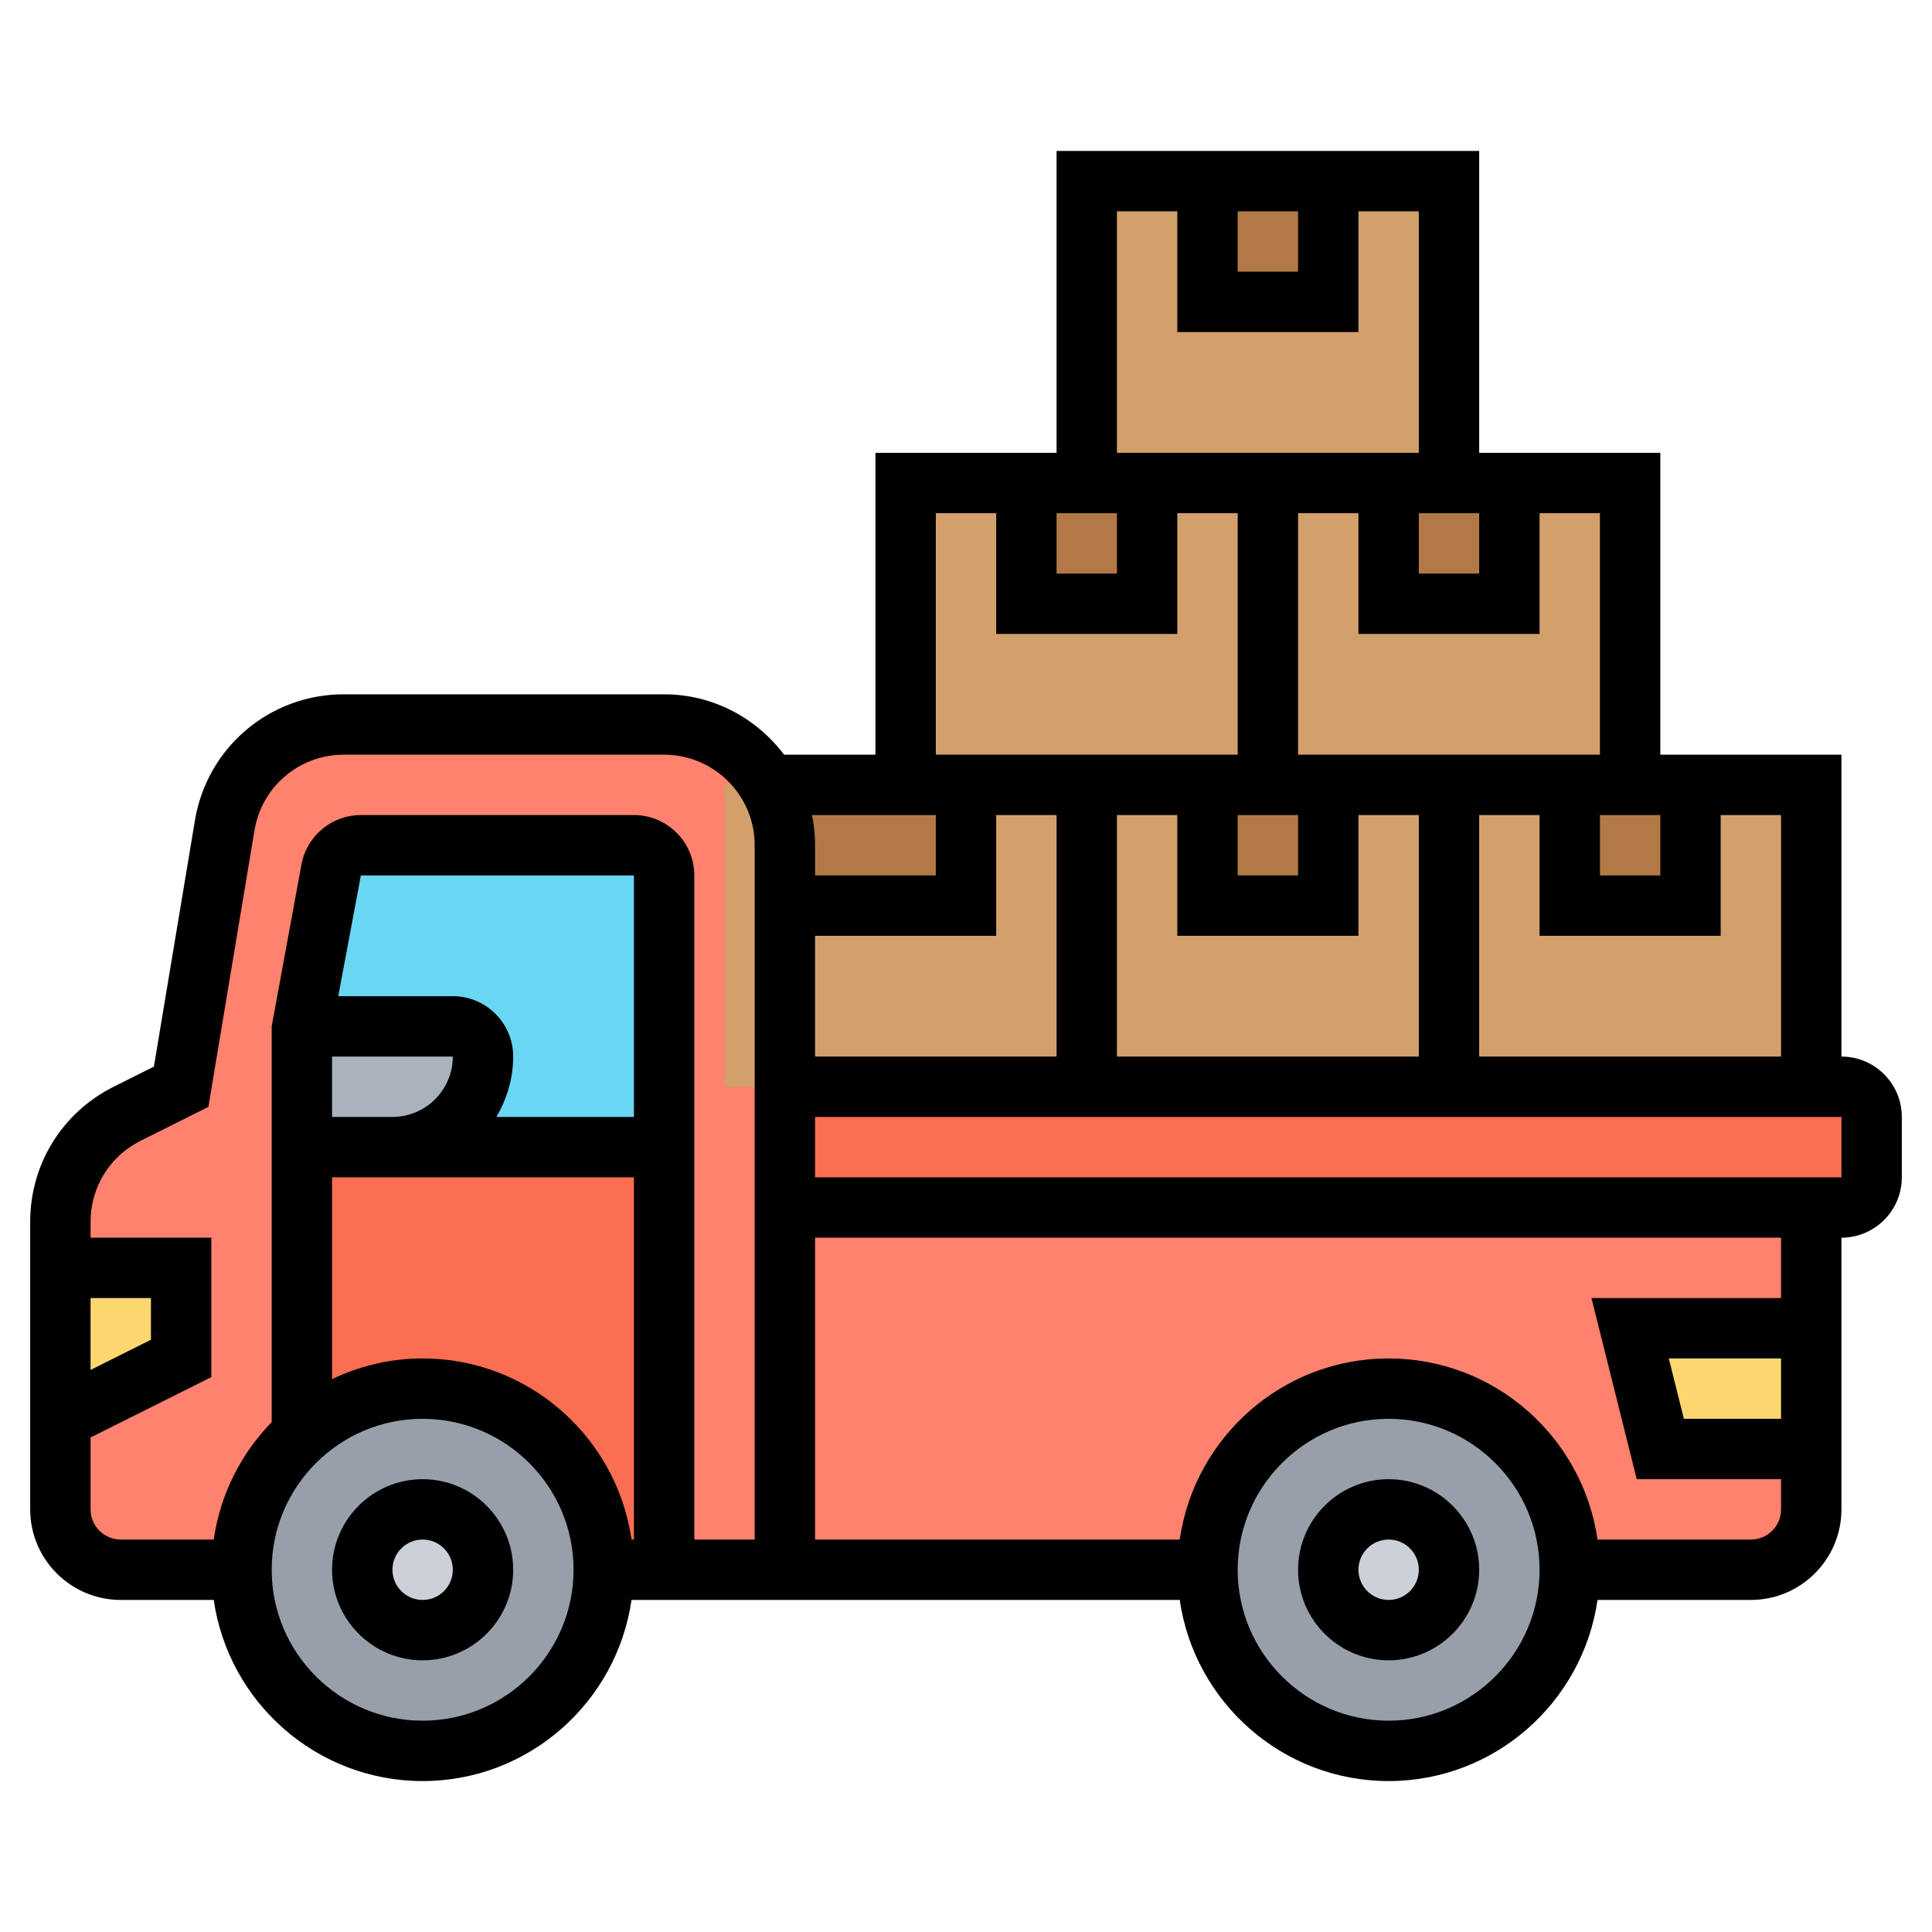 <?xml version="1.0"?>
<svg xmlns="http://www.w3.org/2000/svg" xmlns:xlink="http://www.w3.org/1999/xlink" xmlns:svgjs="http://svgjs.com/svgjs" version="1.1" width="512" height="512" x="0" y="0" viewBox="0 0 64 64" style="enable-background:new 0 0 512 512" xml:space="preserve" class=""><g transform="matrix(-1,0,0,1,64,0)"><g xmlns="http://www.w3.org/2000/svg"><g><g><path d="m38 36v4h-34-1c-.55 0-1-.45-1-1v-2c0-.55.45-1 1-1h1 12 12z" fill="#fc6e51" data-original="#fc6e51" style="" class=""/></g><g><path d="m38 40v12h-14c0-3.31-2.69-6-6-6s-6 2.69-6 6h-6c-1.1 0-2-.9-2-2v-2h5l1-4h-6v-4z" fill="#ff826e" data-original="#ff826e" style="" class=""/></g><g><path d="m62 47v3c0 1.1-.9 2-2 2h-4c0-1.77-.77-3.37-2-4.47v-9.53-4l-.97-5.18c-.09-.48-.5-.82-.98-.82h-9.05c-.55 0-1 .45-1 1v9 14h-4v-12-4-6-2c0-.73.2-1.41.54-2 .69-1.2 1.98-2 3.46-2h10.61c1.96 0 3.63 1.41 3.95 3.34l1.44 8.66 1.79.89c1.35.68 2.21 2.07 2.21 3.58v1.53h-4v3z" fill="#ff826e" data-original="#ff826e" style="" class=""/></g><g><path d="m54 38v9.53c-1.06-.95-2.46-1.53-4-1.53-3.31 0-6 2.69-6 6h-2v-14h9 1z" fill="#fc6e51" data-original="#fc6e51" style="" class=""/></g><g><path d="m62 42v5l-4-2v-3z" fill="#fcd770" data-original="#fcd770" style=""/></g><g><path d="m10 44-1 4h-5v-4z" fill="#fcd770" data-original="#fcd770" style=""/></g><g><path d="m54 47.53c1.23 1.1 2 2.7 2 4.47 0 3.31-2.69 6-6 6s-6-2.69-6-6 2.69-6 6-6c1.54 0 2.94.58 4 1.53z" fill="#969faa" data-original="#969faa" style=""/></g><g><path d="m18 46c3.31 0 6 2.69 6 6s-2.69 6-6 6-6-2.69-6-6 2.69-6 6-6z" fill="#969faa" data-original="#969faa" style=""/></g><g><circle cx="50" cy="52" fill="#ccd1d9" r="2" data-original="#ccd1d9" style=""/></g><g><circle cx="18" cy="52" fill="#ccd1d9" r="2" data-original="#ccd1d9" style=""/></g><g><path d="m48 35c0 1.66 1.34 3 3 3h-9v-9c0-.55.45-1 1-1h9.05c.48 0 .89.34.98.82l.97 5.18h-5c-.55 0-1 .45-1 1z" fill="#69d6f4" data-original="#69d6f4" style=""/></g><g><path d="m54 34v4h-2-1c-1.66 0-3-1.34-3-3 0-.55.45-1 1-1z" fill="#aab2bd" data-original="#aab2bd" style="" class=""/></g><g><path d="m4 26h12v10h-12z" fill="#d3a06c" data-original="#d3a06c" style="" class=""/></g><g><path d="m16 26h12v10h-12z" fill="#d3a06c" data-original="#d3a06c" style="" class=""/></g><g><path d="m28 26h12v10h-12z" fill="#d3a06c" data-original="#d3a06c" style="" class=""/></g><g><path d="m10 16h12v10h-12z" fill="#d3a06c" data-original="#d3a06c" style="" class=""/></g><g><path d="m22 16h12v10h-12z" fill="#d3a06c" data-original="#d3a06c" style="" class=""/></g><g><path d="m16 6h12v10h-12z" fill="#d3a06c" data-original="#d3a06c" style="" class=""/></g><g><path d="m20 6h4v4h-4z" fill="#b27946" data-original="#b27946" style=""/></g><g><path d="m18 16v4h-4v-4h2z" fill="#b27946" data-original="#b27946" style=""/></g><g><path d="m30 16v4h-4v-4h2z" fill="#b27946" data-original="#b27946" style=""/></g><g><path d="m34 26h4.54c-.34.59-.54 1.27-.54 2v2h-6v-4z" fill="#b27946" data-original="#b27946" style=""/></g><g><path d="m24 26v4h-4v-4h2z" fill="#b27946" data-original="#b27946" style=""/></g><g><path d="m12 26v4h-4v-4h2z" fill="#b27946" data-original="#b27946" style=""/></g></g><g><path d="m50 49c-1.654 0-3 1.346-3 3s1.346 3 3 3 3-1.346 3-3-1.346-3-3-3zm0 4c-.552 0-1-.448-1-1s.448-1 1-1 1 .448 1 1-.448 1-1 1z" fill="#000000" data-original="#000000" style="" class=""/><path d="m18 49c-1.654 0-3 1.346-3 3s1.346 3 3 3 3-1.346 3-3-1.346-3-3-3zm0 4c-.552 0-1-.448-1-1s.448-1 1-1 1 .448 1 1-.448 1-1 1z" fill="#000000" data-original="#000000" style="" class=""/><path d="m60.236 36-1.334-.667-1.359-8.154c-.403-2.422-2.478-4.179-4.932-4.179h-10.611c-1.627 0-3.061.793-3.974 2h-3.026v-10h-6v-10h-14v10h-6v10h-6v10c-1.103 0-2 .897-2 2v2c0 1.103.897 2 2 2v9c0 1.654 1.346 3 3 3h5.08c.488 3.386 3.401 6 6.92 6s6.432-2.614 6.92-6h18.16c.488 3.386 3.401 6 6.92 6s6.432-2.614 6.92-6h3.08c1.654 0 3-1.346 3-3v-9.528c0-1.906-1.059-3.618-2.764-4.472zm.764 9.382-2-1v-1.382h2zm-40-18.382h2v2h-2zm4 4v-4h2v8h-10v-8h2v4zm12 4h-8v-8h2v4h6zm0-7v1h-4v-2h4.101c-.066.323-.101.658-.101 1zm-4-3h-4-2-4v-8h2v4h6v-4h2zm-6-8h2v2h-2zm-6-10h2v2h-2zm-4 0h2v4h6v-4h2v8h-4-2-4zm-2 10h2v2h-2zm-4 0h2v4h6v-4h2v8h-4-2-4zm-2 10h2v2h-2zm-4 0h2v4h6v-4h2v8h-10zm-2 10h34v2h-34zm2 8h3.719l-.5 2h-3.219zm0 5v-1h4.781l1.5-6h-6.281v-2h32v10h-12.08c-.488-3.386-3.401-6-6.92-6s-6.432 2.614-6.92 6h-5.08c-.552 0-1-.448-1-1zm13 7c-2.757 0-5-2.243-5-5s2.243-5 5-5 5 2.243 5 5-2.243 5-5 5zm31-22h4v2h-1-1c-1.103 0-2-.897-2-2zm0-2c-1.103 0-2 .897-2 2 0 .732.212 1.409.556 2h-4.556v-8h9.046l.749 4zm-6 6h8 1 1v6.685c-.911-.434-1.926-.685-3-.685-3.519 0-6.432 2.614-6.92 6h-.08zm7 18c-2.757 0-5-2.243-5-5s2.243-5 5-5 5 2.243 5 5-2.243 5-5 5zm10-6h-3.08c-.216-1.502-.906-2.852-1.92-3.889v-13.111l-.987-5.366c-.176-.946-1.003-1.634-1.966-1.634h-9.047c-1.103 0-2 .897-2 2v22h-2v-23c0-1.654 1.346-3 3-3h10.611c1.473 0 2.717 1.055 2.959 2.507l1.527 9.16 2.244 1.122c1.023.512 1.659 1.54 1.659 2.683v.528h-4v4.618l4 2v2.382c0 .552-.448 1-1 1z" fill="#000000" data-original="#000000" style="" class=""/></g></g></g></svg>
